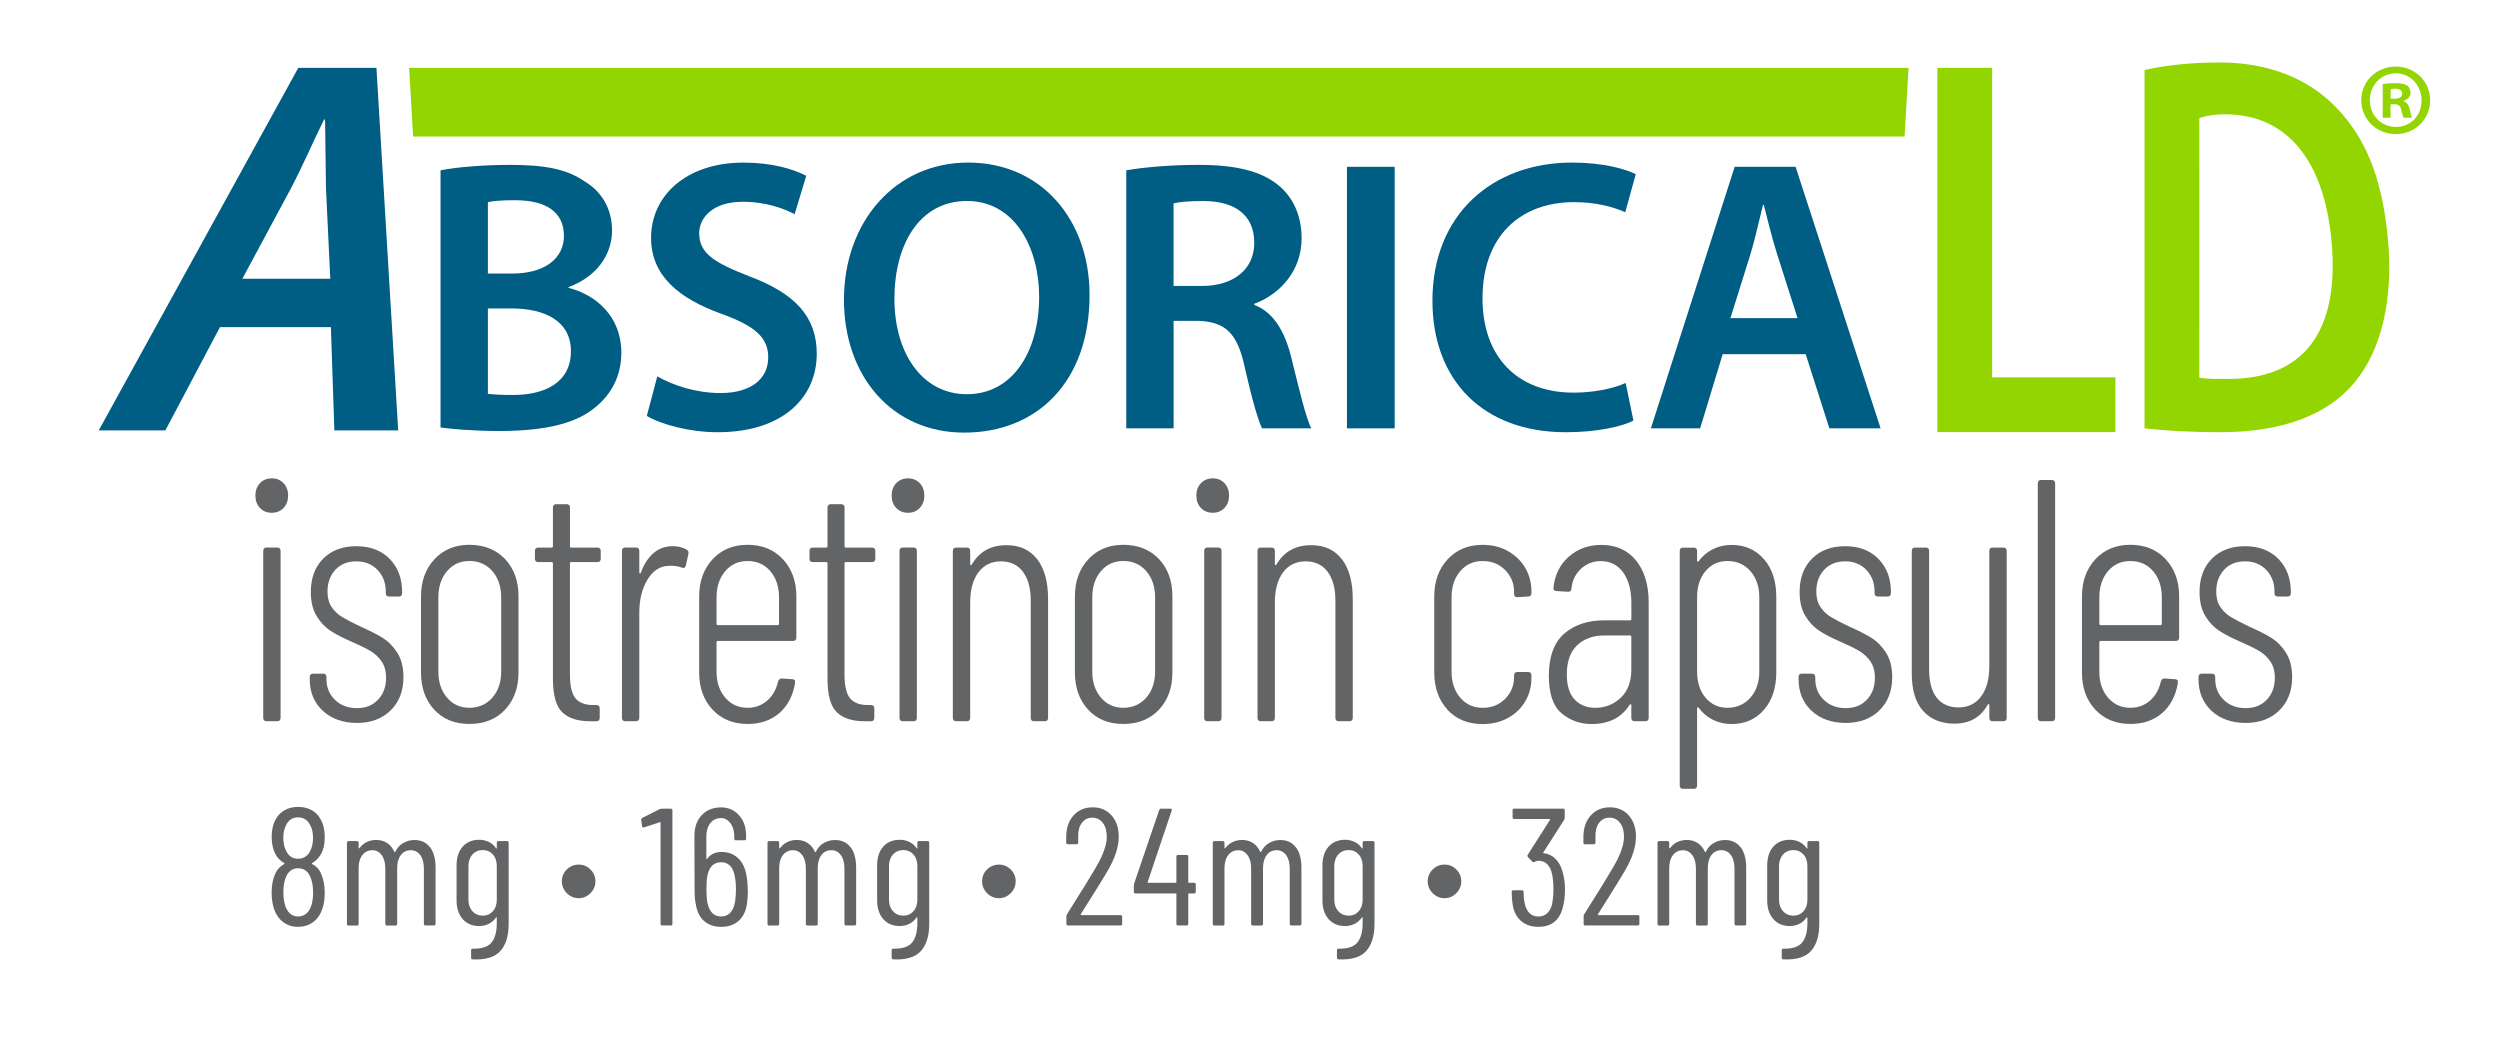 <?xml version="1.0" encoding="UTF-8"?>
<svg xmlns="http://www.w3.org/2000/svg" version="1.1" viewBox="0 0 716 302">
  <defs>
    <style>
      .cls-1 {
        fill: #93d500;
      }

      .cls-2 {
        fill: #005d84;
      }

      .cls-3 {
        fill: #636466;
      }
    </style>
  </defs>
  <!-- Generator: Adobe Illustrator 28.6.0, SVG Export Plug-In . SVG Version: 1.2.0 Build 709)  -->
  <g>
    <g id="Layer_1">
      <g>
        <path class="cls-3" d="M74.46,145.48c-.88-.92-1.31-2.1-1.31-3.55s.44-2.63,1.31-3.55c.87-.92,2-1.38,3.37-1.38s2.5.46,3.38,1.38c.87.92,1.31,2.11,1.31,3.55s-.44,2.63-1.31,3.55c-.88.92-2,1.38-3.38,1.38s-2.5-.46-3.37-1.38M75.39,205.57v-47.76c0-.66.31-.99.94-.99h3.09c.62,0,.94.33.94.99v47.76c0,.66-.31.99-.94.99h-3.09c-.62,0-.94-.33-.94-.99"/>
        <path class="cls-3" d="M92.41,203.55c-2.47-2.33-3.7-5.34-3.7-9.03v-.59c0-.66.31-.99.94-.99h2.91c.62,0,.94.33.94.99v.59c0,2.37.81,4.34,2.44,5.92,1.62,1.58,3.72,2.37,6.28,2.37s4.51-.8,6.05-2.42c1.53-1.61,2.3-3.7,2.3-6.27,0-1.91-.44-3.49-1.31-4.74-.87-1.25-1.97-2.25-3.28-3.01-1.31-.76-3.09-1.63-5.34-2.61-2.44-1.05-4.44-2.09-6-3.11-1.56-1.02-2.89-2.43-3.98-4.24-1.09-1.81-1.64-4.09-1.64-6.86,0-4.01,1.19-7.2,3.56-9.57,2.37-2.37,5.53-3.55,9.47-3.55s7.19,1.22,9.56,3.65c2.37,2.43,3.56,5.59,3.56,9.47v.3c0,.66-.31.99-.94.99h-2.81c-.63,0-.94-.33-.94-.99v-.49c0-2.43-.78-4.47-2.34-6.12-1.56-1.64-3.59-2.47-6.09-2.47s-4.5.81-6,2.42c-1.5,1.61-2.25,3.7-2.25,6.27,0,1.78.41,3.26,1.22,4.44.81,1.18,1.83,2.14,3.04,2.86,1.22.72,2.92,1.61,5.11,2.66,2.56,1.12,4.67,2.19,6.33,3.21,1.66,1.02,3.08,2.45,4.27,4.29,1.19,1.84,1.78,4.18,1.78,7.01,0,3.95-1.22,7.12-3.66,9.52-2.44,2.4-5.66,3.6-9.65,3.6s-7.33-1.17-9.8-3.5"/>
        <path class="cls-3" d="M124.37,203.25c-2.53-2.73-3.8-6.3-3.8-10.7v-21.71c0-4.34,1.28-7.89,3.84-10.66,2.56-2.76,5.9-4.15,10.03-4.15s7.65,1.37,10.22,4.09c2.56,2.73,3.84,6.3,3.84,10.71v21.71c0,4.41-1.28,7.98-3.84,10.7-2.56,2.73-5.97,4.1-10.22,4.1s-7.54-1.36-10.08-4.1M141.01,199.8c1.69-1.94,2.53-4.42,2.53-7.45v-21.22c0-3.09-.84-5.61-2.53-7.55-1.69-1.94-3.88-2.91-6.56-2.91s-4.77.97-6.42,2.91c-1.66,1.94-2.48,4.46-2.48,7.55v21.22c0,3.03.83,5.51,2.48,7.45,1.65,1.94,3.8,2.91,6.42,2.91s4.87-.97,6.56-2.91"/>
        <path class="cls-3" d="M171.1,160.97h-7.5c-.25,0-.37.13-.37.39v31.77c0,3.29.53,5.57,1.59,6.86,1.06,1.28,2.75,1.93,5.06,1.93h.94c.62,0,.94.33.94.99v2.66c0,.66-.31.99-.94.99h-1.87c-3.5,0-6.14-.85-7.92-2.57-1.78-1.71-2.67-4.9-2.67-9.57v-33.05c0-.26-.13-.39-.38-.39h-3.84c-.63,0-.94-.33-.94-.99v-2.17c0-.66.31-.99.94-.99h3.84c.25,0,.38-.13.38-.39v-11.05c0-.66.31-.99.94-.99h3c.62,0,.94.33.94.99v11.05c0,.27.12.39.37.39h7.5c.62,0,.94.33.94.99v2.17c0,.66-.31.99-.94.99"/>
        <path class="cls-3" d="M196.69,157.42c.44.26.59.69.47,1.28l-.75,3.35c-.19.59-.59.76-1.22.49-1-.39-2.22-.56-3.66-.49-2.5.07-4.53,1.38-6.09,3.95-1.56,2.57-2.34,5.72-2.34,9.47v30.09c0,.66-.31.99-.94.99h-3.09c-.62,0-.94-.33-.94-.99v-47.75c0-.66.31-.99.94-.99h3.09c.62,0,.94.33.94.99v6.12c0,.2.06.3.19.3s.22-.1.28-.3c.87-2.37,2.08-4.21,3.61-5.53,1.53-1.32,3.36-1.97,5.48-1.97,1.56,0,2.91.33,4.03.99"/>
        <path class="cls-3" d="M227.15,183.57h-21.56c-.25,0-.37.13-.37.39v8.39c0,3.03.83,5.51,2.48,7.45,1.65,1.94,3.8,2.91,6.42,2.91,2.19,0,4.06-.69,5.62-2.07,1.56-1.38,2.59-3.19,3.09-5.43.19-.59.53-.89,1.03-.89l3,.2c.25,0,.47.07.65.2.19.13.25.33.19.59v.39c-.62,3.62-2.12,6.46-4.5,8.53-2.38,2.07-5.41,3.11-9.09,3.11-4.12,0-7.47-1.36-10.03-4.09-2.56-2.73-3.84-6.27-3.84-10.61v-21.81c0-4.34,1.28-7.89,3.84-10.66,2.56-2.76,5.9-4.14,10.03-4.14s7.56,1.38,10.12,4.14c2.56,2.76,3.85,6.31,3.85,10.66v11.74c0,.66-.31.99-.94.99M207.7,163.59c-1.66,1.94-2.48,4.46-2.48,7.55v7.5c0,.26.12.39.37.39h17.15c.25,0,.37-.13.37-.39v-7.5c0-3.09-.83-5.61-2.48-7.55-1.66-1.94-3.83-2.91-6.52-2.91s-4.77.97-6.42,2.91"/>
        <path class="cls-3" d="M249.74,160.97h-7.5c-.25,0-.37.13-.37.39v31.77c0,3.29.53,5.57,1.59,6.86,1.06,1.28,2.75,1.93,5.06,1.93h.94c.62,0,.94.33.94.99v2.66c0,.66-.31.99-.94.99h-1.87c-3.5,0-6.14-.85-7.92-2.57-1.78-1.71-2.67-4.9-2.67-9.57v-33.05c0-.26-.13-.39-.38-.39h-3.84c-.63,0-.94-.33-.94-.99v-2.17c0-.66.31-.99.94-.99h3.84c.25,0,.38-.13.38-.39v-11.05c0-.66.31-.99.94-.99h3c.62,0,.94.33.94.99v11.05c0,.27.12.39.37.39h7.5c.62,0,.94.33.94.99v2.17c0,.66-.31.99-.94.99"/>
        <path class="cls-3" d="M256.68,145.48c-.88-.92-1.31-2.1-1.31-3.55s.44-2.63,1.31-3.55c.87-.92,2-1.38,3.37-1.38s2.5.46,3.37,1.38c.87.92,1.31,2.11,1.31,3.55s-.44,2.63-1.31,3.55c-.88.92-2,1.38-3.37,1.38s-2.5-.46-3.37-1.38M257.62,205.57v-47.76c0-.66.31-.99.94-.99h3.09c.63,0,.94.33.94.99v47.76c0,.66-.31.99-.94.99h-3.09c-.63,0-.94-.33-.94-.99"/>
        <path class="cls-3" d="M297.08,160.18c2.06,2.7,3.09,6.48,3.09,11.35v34.04c0,.66-.31.99-.94.99h-3.09c-.63,0-.94-.33-.94-.99v-33.55c0-3.55-.75-6.31-2.25-8.29-1.5-1.97-3.59-2.96-6.28-2.96s-4.91,1.05-6.47,3.16c-1.56,2.11-2.34,5-2.34,8.68v32.96c0,.66-.31.99-.94.99h-3.09c-.62,0-.94-.33-.94-.99v-47.75c0-.66.31-.99.94-.99h3.09c.62,0,.94.33.94.99v3.75c0,.2.05.3.14.3s.2-.06.33-.2c2.12-3.68,5.44-5.53,9.93-5.53,3.81,0,6.75,1.35,8.81,4.05"/>
        <path class="cls-3" d="M311.65,203.25c-2.53-2.73-3.8-6.3-3.8-10.7v-21.71c0-4.34,1.28-7.89,3.84-10.66,2.56-2.76,5.9-4.15,10.03-4.15s7.65,1.37,10.22,4.09c2.56,2.73,3.84,6.3,3.84,10.71v21.71c0,4.41-1.28,7.98-3.84,10.7-2.56,2.73-5.97,4.1-10.22,4.1s-7.55-1.36-10.08-4.1M328.29,199.8c1.69-1.94,2.53-4.42,2.53-7.45v-21.22c0-3.09-.84-5.61-2.53-7.55-1.69-1.94-3.88-2.91-6.56-2.91s-4.77.97-6.42,2.91c-1.66,1.94-2.48,4.46-2.48,7.55v21.22c0,3.03.83,5.51,2.48,7.45,1.65,1.94,3.8,2.91,6.42,2.91s4.87-.97,6.56-2.91"/>
        <path class="cls-3" d="M343.95,145.48c-.88-.92-1.31-2.1-1.31-3.55s.44-2.63,1.31-3.55c.87-.92,2-1.38,3.37-1.38s2.5.46,3.37,1.38c.87.92,1.31,2.11,1.31,3.55s-.44,2.63-1.31,3.55c-.88.92-2,1.38-3.37,1.38s-2.5-.46-3.37-1.38M344.88,205.57v-47.76c0-.66.31-.99.94-.99h3.09c.63,0,.94.33.94.99v47.76c0,.66-.31.99-.94.99h-3.09c-.63,0-.94-.33-.94-.99"/>
        <path class="cls-3" d="M384.34,160.18c2.06,2.7,3.09,6.48,3.09,11.35v34.04c0,.66-.31.99-.94.99h-3.09c-.63,0-.94-.33-.94-.99v-33.55c0-3.55-.75-6.31-2.25-8.29-1.5-1.97-3.59-2.96-6.28-2.96s-4.91,1.05-6.47,3.16c-1.56,2.11-2.34,5-2.34,8.68v32.96c0,.66-.31.99-.94.99h-3.09c-.62,0-.94-.33-.94-.99v-47.75c0-.66.31-.99.94-.99h3.09c.62,0,.94.33.94.99v3.75c0,.2.05.3.14.3s.2-.06.33-.2c2.12-3.68,5.44-5.53,9.93-5.53,3.81,0,6.75,1.35,8.81,4.05"/>
        <path class="cls-3" d="M414.57,203.25c-2.53-2.73-3.8-6.3-3.8-10.7v-21.71c0-4.34,1.28-7.9,3.84-10.66,2.56-2.76,5.9-4.14,10.03-4.14,2.75,0,5.19.61,7.31,1.83,2.12,1.22,3.76,2.83,4.92,4.83,1.15,2.01,1.73,4.19,1.73,6.56v.59c0,.66-.31.99-.94.99l-3.09.2c-.62,0-.94-.33-.94-.99v-.59c0-2.37-.84-4.42-2.53-6.17-1.69-1.74-3.84-2.61-6.47-2.61s-4.77.97-6.42,2.91c-1.66,1.94-2.48,4.46-2.48,7.55v21.22c0,3.03.83,5.51,2.48,7.45,1.65,1.94,3.8,2.91,6.42,2.91s4.78-.87,6.47-2.61c1.69-1.74,2.53-3.8,2.53-6.17v-.49c0-.66.31-.99.94-.99h3.09c.62,0,.94.33.94.99v.79c0,2.37-.58,4.56-1.73,6.56-1.16,2.01-2.8,3.6-4.92,4.79-2.12,1.18-4.56,1.78-7.31,1.78-4.19,0-7.55-1.36-10.08-4.09"/>
        <path class="cls-3" d="M468.57,160.53c2.41,2.99,3.61,6.99,3.61,11.99v33.05c0,.66-.31.99-.94.99h-3.09c-.63,0-.94-.33-.94-.99v-3.55c0-.2-.05-.31-.14-.34-.1-.03-.21.02-.33.15-2.31,3.68-5.94,5.53-10.87,5.53-3.31,0-6.19-1.02-8.62-3.06-2.44-2.04-3.66-5.62-3.66-10.75,0-5.46,1.45-9.47,4.36-12.04,2.91-2.57,6.76-3.85,11.58-3.85h7.31c.25,0,.38-.13.38-.39v-4.54c0-3.68-.78-6.61-2.34-8.78-1.56-2.17-3.72-3.25-6.47-3.25-2.13,0-3.98.72-5.58,2.17-1.59,1.45-2.52,3.32-2.76,5.62,0,.66-.31.99-.94.99l-3.37-.2c-.31,0-.55-.1-.7-.29-.16-.2-.21-.43-.14-.69.37-3.68,1.84-6.64,4.4-8.88,2.56-2.24,5.65-3.36,9.28-3.36,4.25,0,7.58,1.5,9.98,4.49M464.16,199.85c2.03-1.91,3.05-4.6,3.05-8.09v-9.37c0-.26-.13-.39-.38-.39h-7.31c-3.25,0-5.86.94-7.83,2.81-1.97,1.87-2.95,4.66-2.95,8.34,0,3.22.75,5.62,2.25,7.2,1.5,1.58,3.47,2.37,5.9,2.37,2.81,0,5.23-.95,7.27-2.86"/>
        <path class="cls-3" d="M505.21,160.14c2.34,2.73,3.52,6.3,3.52,10.71v21.71c0,4.41-1.17,7.98-3.52,10.71-2.34,2.73-5.45,4.09-9.32,4.09-1.88,0-3.63-.39-5.25-1.18-1.62-.79-3-1.94-4.12-3.45-.13-.13-.24-.18-.33-.15-.09.03-.14.11-.14.25v22.1c0,.66-.31.99-.94.99h-3.09c-.63,0-.94-.33-.94-.99v-67.09c0-.66.31-.99.94-.99h3.09c.62,0,.94.33.94.99v2.76c0,.13.06.21.19.25.12.03.22-.02.28-.15,1.12-1.51,2.5-2.66,4.12-3.45,1.62-.79,3.37-1.18,5.25-1.18,3.87,0,6.98,1.37,9.32,4.09M501.33,163.59c-1.69-1.94-3.88-2.91-6.56-2.91s-4.66.95-6.28,2.86c-1.63,1.91-2.44,4.41-2.44,7.5v21.31c0,3.09.81,5.59,2.44,7.5,1.62,1.91,3.72,2.86,6.28,2.86s4.87-.97,6.56-2.91c1.69-1.94,2.53-4.42,2.53-7.45v-21.31c0-3.02-.84-5.51-2.53-7.45"/>
        <path class="cls-3" d="M518.81,203.55c-2.47-2.33-3.7-5.34-3.7-9.03v-.59c0-.66.31-.99.94-.99h2.91c.62,0,.94.33.94.99v.59c0,2.37.81,4.34,2.44,5.92,1.62,1.58,3.72,2.37,6.28,2.37s4.51-.8,6.05-2.42c1.53-1.61,2.3-3.7,2.3-6.27,0-1.91-.44-3.49-1.31-4.74-.88-1.25-1.97-2.25-3.28-3.01-1.31-.76-3.09-1.63-5.34-2.61-2.44-1.05-4.44-2.09-6-3.11-1.56-1.02-2.89-2.43-3.99-4.24-1.09-1.81-1.64-4.09-1.64-6.86,0-4.01,1.19-7.2,3.56-9.57,2.37-2.37,5.53-3.55,9.47-3.55s7.19,1.22,9.56,3.65c2.37,2.43,3.56,5.59,3.56,9.47v.3c0,.66-.31.99-.94.99h-2.81c-.63,0-.94-.33-.94-.99v-.49c0-2.43-.78-4.47-2.34-6.12-1.56-1.64-3.59-2.47-6.09-2.47s-4.5.81-6,2.42c-1.5,1.61-2.25,3.7-2.25,6.27,0,1.78.41,3.26,1.22,4.44.81,1.18,1.83,2.14,3.04,2.86,1.22.72,2.92,1.61,5.11,2.66,2.56,1.12,4.67,2.19,6.33,3.21,1.66,1.02,3.08,2.45,4.26,4.29,1.19,1.84,1.78,4.18,1.78,7.01,0,3.95-1.22,7.12-3.66,9.52-2.44,2.4-5.66,3.6-9.65,3.6s-7.33-1.17-9.8-3.5"/>
        <path class="cls-3" d="M570.69,156.83h3.09c.62,0,.94.33.94.99v47.75c0,.66-.31.99-.94.99h-3.09c-.62,0-.94-.33-.94-.99v-3.55c0-.2-.05-.31-.14-.35-.09-.03-.2.02-.33.15-2,3.62-5.19,5.43-9.56,5.43-3.75,0-6.72-1.2-8.91-3.6-2.19-2.4-3.28-6-3.28-10.8v-35.03c0-.66.31-.99.94-.99h3.09c.62,0,.94.33.94.99v33.84c0,3.62.73,6.35,2.2,8.19,1.47,1.84,3.55,2.76,6.23,2.76s4.9-1.05,6.47-3.16c1.56-2.1,2.34-5,2.34-8.68v-32.96c0-.66.31-.99.94-.99"/>
        <path class="cls-3" d="M583.62,205.57v-67.1c0-.66.31-.99.94-.99h3.09c.63,0,.94.33.94.99v67.1c0,.66-.31.99-.94.99h-3.09c-.63,0-.94-.33-.94-.99"/>
        <path class="cls-3" d="M623.18,183.57h-21.56c-.25,0-.37.13-.37.39v8.39c0,3.03.83,5.51,2.48,7.45,1.65,1.94,3.8,2.91,6.42,2.91,2.19,0,4.06-.69,5.62-2.07,1.56-1.38,2.59-3.19,3.09-5.43.19-.59.53-.89,1.03-.89l3,.2c.25,0,.47.07.65.2.19.13.25.33.19.59v.39c-.62,3.62-2.12,6.46-4.5,8.53-2.38,2.07-5.41,3.11-9.09,3.11-4.12,0-7.47-1.36-10.03-4.09-2.56-2.73-3.84-6.27-3.84-10.61v-21.81c0-4.34,1.28-7.89,3.84-10.66,2.56-2.76,5.9-4.14,10.03-4.14s7.56,1.38,10.12,4.14c2.56,2.76,3.85,6.31,3.85,10.66v11.74c0,.66-.31.99-.94.99M603.73,163.59c-1.66,1.94-2.48,4.46-2.48,7.55v7.5c0,.26.12.39.37.39h17.15c.25,0,.37-.13.37-.39v-7.5c0-3.09-.83-5.61-2.48-7.55-1.66-1.94-3.83-2.91-6.52-2.91s-4.77.97-6.42,2.91"/>
        <path class="cls-3" d="M633.35,203.55c-2.47-2.33-3.7-5.34-3.7-9.03v-.59c0-.66.31-.99.94-.99h2.91c.62,0,.94.33.94.99v.59c0,2.37.81,4.34,2.44,5.92,1.62,1.58,3.72,2.37,6.28,2.37s4.51-.8,6.05-2.42c1.53-1.61,2.3-3.7,2.3-6.27,0-1.91-.44-3.49-1.31-4.74-.88-1.25-1.97-2.25-3.28-3.01-1.31-.76-3.09-1.63-5.34-2.61-2.44-1.05-4.44-2.09-6-3.11-1.56-1.02-2.89-2.43-3.99-4.24-1.09-1.81-1.64-4.09-1.64-6.86,0-4.01,1.19-7.2,3.56-9.57,2.37-2.37,5.53-3.55,9.47-3.55s7.19,1.22,9.56,3.65c2.37,2.43,3.56,5.59,3.56,9.47v.3c0,.66-.31.99-.94.99h-2.81c-.63,0-.94-.33-.94-.99v-.49c0-2.43-.78-4.47-2.34-6.12-1.56-1.64-3.59-2.47-6.09-2.47s-4.5.81-6,2.42c-1.5,1.61-2.25,3.7-2.25,6.27,0,1.78.41,3.26,1.22,4.44.81,1.18,1.83,2.14,3.04,2.86,1.22.72,2.92,1.61,5.11,2.66,2.56,1.12,4.67,2.19,6.33,3.21,1.66,1.02,3.08,2.45,4.26,4.29,1.19,1.84,1.78,4.18,1.78,7.01,0,3.95-1.22,7.12-3.66,9.52-2.44,2.4-5.66,3.6-9.65,3.6s-7.33-1.17-9.8-3.5"/>
        <path class="cls-2" d="M63,93.69l-15.64,29.58h-19.08L85.43,19.43h22.38l6.23,103.84h-18.28l-.99-29.58h-31.77ZM94.59,79.83l-1.23-25.88c-.1-5.55-.2-13.56-.26-19.72h-.3c-3.09,6.32-6.25,13.56-9.48,19.72l-13.91,25.88h25.17Z"/>
        <path class="cls-2" d="M126.17,48.78c4.34-.89,12.22-1.56,19.89-1.56,10.11,0,16.33,1.22,21.45,4.78,4.67,2.78,7.78,7.67,7.78,14,0,6.89-4.33,13.22-12.45,16.22v.22c7.89,2,15.11,8.22,15.11,18.56,0,6.67-2.89,11.89-7.22,15.44-5.33,4.67-14.11,7-27.78,7-7.56,0-13.33-.56-16.78-1V48.78ZM139.73,78.34h7c9.44,0,14.78-4.44,14.78-10.78,0-7-5.33-10.22-14-10.22-4,0-6.33.22-7.78.56v20.45ZM139.73,112.79c1.78.22,4.11.33,7.22.33,8.78,0,16.56-3.33,16.56-12.56,0-8.67-7.56-12.22-17-12.22h-6.78v24.45Z"/>
        <path class="cls-2" d="M188.24,107.79c4.44,2.56,11.11,4.78,18.11,4.78,8.78,0,13.67-4.11,13.67-10.22,0-5.67-3.78-9-13.33-12.44-12.34-4.44-20.22-11-20.22-21.78,0-12.22,10.22-21.56,26.44-21.56,8.11,0,14.11,1.78,18,3.78l-3.33,11c-2.67-1.44-7.89-3.56-14.89-3.56-8.67,0-12.44,4.67-12.44,9,0,5.78,4.34,8.45,14.33,12.33,13,4.89,19.34,11.45,19.34,22.22,0,12-9.11,22.45-28.45,22.45-7.89,0-16.11-2.22-20.22-4.67l3-11.33Z"/>
        <path class="cls-2" d="M312.05,84.45c0,25.11-15.22,39.45-35.89,39.45s-34.45-16.11-34.45-38.11,14.45-39.23,35.56-39.23,34.78,16.56,34.78,37.89M256.16,85.56c0,15.22,7.67,27.34,20.78,27.34s20.67-12.22,20.67-27.89c0-14.11-7-27.45-20.67-27.45s-20.78,12.56-20.78,28"/>
        <path class="cls-2" d="M322.55,48.78c5.11-.89,12.78-1.56,20.67-1.56,10.78,0,18.11,1.78,23.11,6,4.11,3.45,6.45,8.67,6.45,15,0,9.67-6.56,16.22-13.56,18.78v.33c5.33,2,8.56,7.22,10.45,14.45,2.33,9.33,4.33,18,5.89,20.89h-14.11c-1.11-2.22-2.89-8.33-5-17.67-2.11-9.78-5.66-12.89-13.44-13.11h-6.89v30.78h-13.56V48.78ZM336.11,81.9h8.11c9.22,0,15-4.89,15-12.33,0-8.22-5.78-12-14.67-12-4.33,0-7.11.33-8.45.67v23.67Z"/>
        <rect class="cls-2" x="385.77" y="47.78" width="13.67" height="74.9"/>
        <path class="cls-2" d="M467.82,120.46c-3.22,1.67-10.33,3.33-19.34,3.33-23.78,0-38.23-14.89-38.23-37.67,0-24.67,17.11-39.56,40-39.56,9,0,15.45,1.89,18.23,3.33l-3,10.89c-3.56-1.56-8.45-2.89-14.67-2.89-15.22,0-26.22,9.56-26.22,27.56,0,16.45,9.67,27,26.11,27,5.56,0,11.34-1.11,14.89-2.78l2.22,10.78Z"/>
        <path class="cls-2" d="M493.37,101.45l-6.45,21.22h-14.11l24-74.9h17.45l24.34,74.9h-14.67l-6.78-21.22h-23.78ZM514.82,91.12l-5.89-18.45c-1.44-4.56-2.67-9.67-3.78-14h-.22c-1.11,4.33-2.22,9.56-3.56,14l-5.78,18.45h19.22Z"/>
        <polygon class="cls-1" points="117.18 19.43 118.31 39.11 545.47 39.11 546.61 19.43 117.18 19.43"/>
        <path class="cls-1" d="M629.89,108.14c2.19.47,4.87.36,8.08.38,20.85.13,32.3-12.43,29.77-39.56-2.21-23.81-13.33-36.11-30.24-36.22-4.48-.03-6.61.77-7.61,1.08,0,1.13.04,74.31,0,74.31M614.2,20.06c6.07-1.39,13.34-2.17,21.54-2.17,14.16,0,25.43,4.75,33.17,12.71,8.08,8.3,13.12,19.21,14.91,37.01,1.9,18.57-2.08,33.01-9.48,41.94-7.85,9.48-21.14,14.23-38.3,14.23-9.43,0-16.09-.47-21.84-1.1V20.06Z"/>
        <polygon class="cls-1" points="554.87 19.43 570.55 19.43 570.55 108.07 605.86 108.07 605.86 123.75 554.87 123.75 554.87 19.43"/>
        <g>
          <path class="cls-3" d="M89.42,247.47c1.18.61,2.02,1.51,2.53,2.73.7,1.56,1.05,3.41,1.05,5.54,0,1.75-.22,3.27-.67,4.54-.54,1.62-1.42,2.89-2.63,3.8-1.21.91-2.66,1.36-4.35,1.36s-3.03-.45-4.23-1.34c-1.19-.89-2.08-2.15-2.65-3.78-.45-1.4-.67-2.95-.67-4.64,0-2.04.3-3.76.91-5.16.54-1.34,1.43-2.36,2.68-3.06.13-.09.13-.19,0-.29-1.05-.54-1.9-1.4-2.53-2.58-.7-1.34-1.05-2.96-1.05-4.88s.35-3.57,1.05-4.88c.61-1.18,1.46-2.09,2.58-2.75,1.12-.65,2.42-.98,3.92-.98s2.8.31,3.92.93c1.12.62,1.98,1.52,2.58,2.7.76,1.34,1.15,3.01,1.15,5.02s-.33,3.49-1,4.73c-.64,1.18-1.5,2.07-2.58,2.68-.16.09-.16.19,0,.29ZM81.15,240.02c0,1.43.25,2.63.76,3.58.7,1.56,1.85,2.34,3.44,2.34.86,0,1.6-.22,2.22-.67.62-.45,1.09-1.07,1.41-1.86.45-.96.67-2.1.67-3.44,0-1.53-.27-2.74-.81-3.63-.73-1.5-1.9-2.25-3.49-2.25s-2.79.8-3.49,2.39c-.48.96-.72,2.13-.72,3.54ZM89.66,255.55c0-1.66-.22-3.03-.67-4.11-.67-1.85-1.88-2.77-3.63-2.77-.86,0-1.6.25-2.22.76-.62.51-1.09,1.24-1.41,2.2-.38,1.05-.57,2.36-.57,3.92,0,1.31.14,2.47.43,3.49.29,1.08.76,1.93,1.41,2.53.65.61,1.44.91,2.37.91s1.78-.31,2.46-.93c.69-.62,1.17-1.51,1.46-2.65.26-1.02.38-2.13.38-3.35Z"/>
          <path class="cls-3" d="M123.17,242.64c1.05,1.4,1.58,3.35,1.58,5.83v16.11c0,.32-.16.48-.48.48h-2.39c-.32,0-.48-.16-.48-.48v-15.82c0-1.62-.34-2.91-1.03-3.85-.69-.94-1.59-1.41-2.7-1.41-1.21,0-2.17.46-2.87,1.39-.7.92-1.05,2.18-1.05,3.78v15.92c0,.32-.16.48-.48.48h-2.44c-.32,0-.48-.16-.48-.48v-15.82c0-1.62-.34-2.91-1.03-3.85-.69-.94-1.57-1.41-2.65-1.41-1.21,0-2.17.46-2.89,1.39-.72.92-1.07,2.18-1.07,3.78v15.92c0,.32-.16.48-.48.48h-2.39c-.32,0-.48-.16-.48-.48v-23.23c0-.32.16-.48.48-.48h2.39c.32,0,.48.16.48.48v1.48c0,.06.02.1.07.12.05.02.1,0,.17-.07.61-.8,1.32-1.39,2.15-1.77.83-.38,1.7-.57,2.63-.57,1.21,0,2.26.3,3.15.89.89.59,1.58,1.43,2.06,2.51.03.06.08.1.14.1s.11-.05.14-.14c.57-1.15,1.35-1.99,2.34-2.53s2.04-.81,3.15-.81c1.91,0,3.39.7,4.45,2.1Z"/>
          <path class="cls-3" d="M142.76,240.88h2.44c.32,0,.48.16.48.48v23.23c0,3.41-.79,6-2.37,7.77-1.58,1.77-4.21,2.57-7.91,2.41-.32-.03-.48-.21-.48-.53v-2.06c0-.32.16-.48.48-.48,2.55.06,4.33-.52,5.35-1.74,1.02-1.23,1.53-3.12,1.53-5.66v-1.43c0-.06-.02-.11-.07-.14-.05-.03-.1-.02-.17.05-.54.8-1.24,1.4-2.08,1.82-.84.41-1.74.62-2.7.62-2.01,0-3.59-.67-4.76-2.01-1.16-1.34-1.74-3.11-1.74-5.31v-10.08c0-2.23.58-4.01,1.74-5.33,1.16-1.32,2.75-1.98,4.76-1.98.96,0,1.86.2,2.7.6.84.4,1.54,1,2.08,1.79.06.09.12.14.17.12.05-.02.07-.07.07-.17v-1.48c0-.32.16-.48.48-.48ZM141.16,260.97c.75-.84,1.12-1.94,1.12-3.27v-9.65c0-1.37-.37-2.48-1.12-3.32-.75-.84-1.71-1.27-2.89-1.27s-2.2.42-2.96,1.27c-.76.84-1.15,1.95-1.15,3.32v9.65c0,1.34.38,2.43,1.15,3.27.76.84,1.75,1.27,2.96,1.27s2.14-.42,2.89-1.27Z"/>
          <path class="cls-3" d="M162.33,255.8c-.94-.96-1.42-2.09-1.42-3.39s.47-2.46,1.42-3.39c.94-.93,2.08-1.4,3.41-1.4s2.43.47,3.37,1.4c.94.93,1.42,2.06,1.42,3.39s-.47,2.43-1.42,3.39c-.94.96-2.07,1.44-3.37,1.44s-2.47-.48-3.41-1.44Z"/>
          <path class="cls-3" d="M189.52,231.6h2.58c.32,0,.48.16.48.48v32.5c0,.32-.16.48-.48.48h-2.44c-.32,0-.48-.16-.48-.48v-28.96c0-.06-.02-.11-.07-.14-.05-.03-.1-.03-.17,0l-4.49,1.48-.14.05c-.22,0-.37-.14-.43-.43l-.24-1.77v-.09c0-.16.11-.32.33-.48l4.92-2.49c.19-.09.4-.14.62-.14Z"/>
          <path class="cls-3" d="M214.18,254.88c0,1.37-.06,2.55-.19,3.54-.26,2.26-1.03,4-2.32,5.21-1.29,1.21-3,1.82-5.14,1.82-1.98,0-3.6-.56-4.88-1.67s-2.07-2.76-2.39-4.92c-.22-1.02-.33-2.28-.33-3.77l-.05-15.68c0-2.48.7-4.47,2.1-5.95,1.4-1.48,3.25-2.22,5.54-2.22,2.07,0,3.78.75,5.14,2.25,1.35,1.5,2.03,3.47,2.03,5.93v.76c0,.32-.16.48-.48.48h-2.44c-.32,0-.48-.16-.48-.48v-.67c0-1.53-.37-2.78-1.1-3.75-.73-.97-1.62-1.46-2.68-1.46-1.27,0-2.29.48-3.06,1.43s-1.15,2.21-1.15,3.78v6.4c0,.06.02.1.07.12.05.02.1,0,.17-.07.45-.64,1.02-1.12,1.72-1.46.7-.33,1.48-.5,2.34-.5,1.94,0,3.54.59,4.78,1.77,1.24,1.18,2.04,2.8,2.39,4.88.25,1.28.38,2.69.38,4.25ZM210.78,254.64c0-1.46-.14-2.84-.43-4.11-.26-1.18-.71-2.07-1.36-2.68-.65-.61-1.47-.91-2.46-.91-2.07,0-3.38,1.26-3.92,3.78-.19,1.02-.29,2.33-.29,3.92,0,1.5.08,2.74.24,3.73.54,2.74,1.86,4.11,3.97,4.11,1.08,0,1.97-.37,2.65-1.1.68-.73,1.14-1.82,1.36-3.25.16-1.27.24-2.44.24-3.49Z"/>
          <path class="cls-3" d="M243.62,242.64c1.05,1.4,1.58,3.35,1.58,5.83v16.11c0,.32-.16.48-.48.48h-2.39c-.32,0-.48-.16-.48-.48v-15.82c0-1.62-.34-2.91-1.03-3.85-.69-.94-1.59-1.41-2.7-1.41-1.21,0-2.17.46-2.87,1.39s-1.05,2.18-1.05,3.78v15.92c0,.32-.16.48-.48.48h-2.44c-.32,0-.48-.16-.48-.48v-15.82c0-1.62-.34-2.91-1.03-3.85-.69-.94-1.57-1.41-2.65-1.41-1.21,0-2.17.46-2.89,1.39-.72.92-1.07,2.18-1.07,3.78v15.92c0,.32-.16.48-.48.48h-2.39c-.32,0-.48-.16-.48-.48v-23.23c0-.32.16-.48.48-.48h2.39c.32,0,.48.16.48.48v1.48c0,.06.02.1.07.12.05.02.1,0,.17-.07.61-.8,1.32-1.39,2.15-1.77.83-.38,1.7-.57,2.63-.57,1.21,0,2.26.3,3.15.89.89.59,1.58,1.43,2.06,2.51.03.06.08.1.14.1s.11-.05.14-.14c.57-1.15,1.35-1.99,2.34-2.53s2.04-.81,3.15-.81c1.91,0,3.39.7,4.45,2.1Z"/>
          <path class="cls-3" d="M263.21,240.88h2.44c.32,0,.48.16.48.48v23.23c0,3.41-.79,6-2.37,7.77-1.58,1.77-4.21,2.57-7.91,2.41-.32-.03-.48-.21-.48-.53v-2.06c0-.32.16-.48.48-.48,2.55.06,4.33-.52,5.35-1.74,1.02-1.23,1.53-3.12,1.53-5.66v-1.43c0-.06-.02-.11-.07-.14-.05-.03-.1-.02-.17.05-.54.8-1.24,1.4-2.08,1.82-.84.41-1.74.62-2.7.62-2.01,0-3.59-.67-4.76-2.01-1.16-1.34-1.74-3.11-1.74-5.31v-10.08c0-2.23.58-4.01,1.74-5.33,1.16-1.32,2.75-1.98,4.76-1.98.96,0,1.86.2,2.7.6.84.4,1.54,1,2.08,1.79.06.09.12.14.17.12.05-.02.07-.07.07-.17v-1.48c0-.32.16-.48.48-.48ZM261.61,260.97c.75-.84,1.12-1.94,1.12-3.27v-9.65c0-1.37-.37-2.48-1.12-3.32-.75-.84-1.71-1.27-2.89-1.27s-2.2.42-2.96,1.27c-.76.84-1.15,1.95-1.15,3.32v9.65c0,1.34.38,2.43,1.15,3.27.76.84,1.75,1.27,2.96,1.27s2.14-.42,2.89-1.27Z"/>
          <path class="cls-3" d="M282.69,255.8c-.94-.96-1.42-2.09-1.42-3.39s.47-2.46,1.42-3.39c.94-.93,2.08-1.4,3.41-1.4s2.43.47,3.37,1.4c.94.93,1.42,2.06,1.42,3.39s-.47,2.43-1.42,3.39c-.94.96-2.07,1.44-3.37,1.44s-2.47-.48-3.41-1.44Z"/>
          <path class="cls-3" d="M309.54,262.02s.08.07.14.07h11.23c.32,0,.48.16.48.48v2.01c0,.32-.16.48-.48.48h-15.01c-.32,0-.48-.16-.48-.48v-2.15c0-.25.06-.46.19-.62.99-1.56,1.55-2.45,1.67-2.68,2.8-4.43,5.02-8.03,6.64-10.8,2.04-3.5,3.06-6.4,3.06-8.7,0-1.66-.38-2.98-1.15-3.97-.76-.99-1.77-1.48-3.01-1.48s-2.19.49-2.94,1.46c-.75.97-1.11,2.25-1.08,3.85v1.82c0,.32-.16.48-.48.48h-2.48c-.32,0-.48-.16-.48-.48v-1.91c.06-2.45.79-4.43,2.17-5.93,1.39-1.5,3.19-2.25,5.42-2.25s4.03.77,5.4,2.32c1.37,1.55,2.06,3.58,2.06,6.09,0,3-1.13,6.37-3.39,10.13-1.15,1.94-2.76,4.56-4.83,7.84l-2.68,4.25c-.03.06-.03.12,0,.17Z"/>
          <path class="cls-3" d="M342.47,253.3v2.1c0,.32-.16.48-.48.48h-1.48c-.13,0-.19.06-.19.19v8.51c0,.32-.16.48-.48.48h-2.44c-.32,0-.48-.16-.48-.48v-8.51c0-.13-.06-.19-.19-.19h-11.52c-.32,0-.48-.16-.48-.48v-1.82c0-.13.03-.32.1-.57l7.17-21.03c.1-.25.29-.38.57-.38h2.63c.35,0,.48.18.38.53l-6.88,20.46c-.03.06-.03.12,0,.17s.08.07.14.07h7.89c.13,0,.19-.06.19-.19v-7.31c0-.32.16-.48.48-.48h2.44c.32,0,.48.16.48.48v7.31c0,.13.06.19.19.19h1.48c.32,0,.48.16.48.48Z"/>
          <path class="cls-3" d="M371.15,242.64c1.05,1.4,1.58,3.35,1.58,5.83v16.11c0,.32-.16.48-.48.48h-2.39c-.32,0-.48-.16-.48-.48v-15.82c0-1.62-.34-2.91-1.03-3.85-.69-.94-1.59-1.41-2.7-1.41-1.21,0-2.17.46-2.87,1.39-.7.92-1.05,2.18-1.05,3.78v15.92c0,.32-.16.48-.48.48h-2.44c-.32,0-.48-.16-.48-.48v-15.82c0-1.62-.34-2.91-1.03-3.85-.69-.94-1.57-1.41-2.65-1.41-1.21,0-2.17.46-2.89,1.39-.72.92-1.07,2.18-1.07,3.78v15.92c0,.32-.16.48-.48.48h-2.39c-.32,0-.48-.16-.48-.48v-23.23c0-.32.16-.48.48-.48h2.39c.32,0,.48.16.48.48v1.48c0,.06.02.1.07.12.05.02.1,0,.17-.07.61-.8,1.32-1.39,2.15-1.77.83-.38,1.7-.57,2.63-.57,1.21,0,2.26.3,3.15.89.89.59,1.58,1.43,2.06,2.51.03.06.08.1.14.1s.11-.05.14-.14c.57-1.15,1.35-1.99,2.34-2.53s2.04-.81,3.15-.81c1.91,0,3.39.7,4.44,2.1Z"/>
          <path class="cls-3" d="M390.74,240.88h2.44c.32,0,.48.16.48.48v23.23c0,3.41-.79,6-2.37,7.77-1.58,1.77-4.21,2.57-7.91,2.41-.32-.03-.48-.21-.48-.53v-2.06c0-.32.16-.48.48-.48,2.55.06,4.33-.52,5.35-1.74,1.02-1.23,1.53-3.12,1.53-5.66v-1.43c0-.06-.02-.11-.07-.14s-.1-.02-.17.05c-.54.8-1.24,1.4-2.08,1.82-.84.41-1.74.62-2.7.62-2.01,0-3.59-.67-4.75-2.01-1.16-1.34-1.74-3.11-1.74-5.31v-10.08c0-2.23.58-4.01,1.74-5.33,1.16-1.32,2.75-1.98,4.75-1.98.96,0,1.86.2,2.7.6.84.4,1.54,1,2.08,1.79.06.09.12.14.17.12.05-.02.07-.07.07-.17v-1.48c0-.32.16-.48.48-.48ZM389.14,260.97c.75-.84,1.12-1.94,1.12-3.27v-9.65c0-1.37-.37-2.48-1.12-3.32-.75-.84-1.71-1.27-2.89-1.27s-2.2.42-2.96,1.27c-.76.84-1.15,1.95-1.15,3.32v9.65c0,1.34.38,2.43,1.15,3.27.76.84,1.75,1.27,2.96,1.27s2.14-.42,2.89-1.27Z"/>
          <path class="cls-3" d="M410.31,255.8c-.94-.96-1.42-2.09-1.42-3.39s.47-2.46,1.42-3.39c.94-.93,2.08-1.4,3.41-1.4s2.43.47,3.37,1.4c.94.93,1.42,2.06,1.42,3.39s-.47,2.43-1.42,3.39c-.94.96-2.07,1.44-3.37,1.44s-2.47-.48-3.41-1.44Z"/>
          <path class="cls-3" d="M448.2,254.93c0,1.69-.18,3.23-.53,4.64-.89,3.92-3.25,5.88-7.07,5.88-2.01,0-3.66-.56-4.95-1.67-1.29-1.12-2.1-2.66-2.41-4.64-.19-1.12-.29-2.34-.29-3.68,0-.32.16-.48.48-.48h2.44c.32,0,.48.16.48.48,0,1.15.1,2.18.29,3.11.54,2.61,1.86,3.92,3.97,3.92.99,0,1.82-.3,2.48-.91.67-.61,1.15-1.48,1.43-2.63.25-1.34.38-2.77.38-4.3,0-2.01-.19-3.68-.57-5.02-.32-1.02-.8-1.79-1.43-2.32s-1.4-.79-2.29-.79c-.29,0-.65.1-1.1.29-.29.16-.51.14-.67-.05l-1.24-1.29c-.16-.22-.18-.45-.05-.67l6.36-9.99s.03-.08,0-.14-.08-.1-.14-.1h-10.08c-.32,0-.48-.16-.48-.48v-2.01c0-.32.16-.48.48-.48h13.96c.32,0,.48.16.48.48v2.15c0,.16-.06.37-.19.62l-5.93,9.27c-.03.06-.04.12-.02.17s.06.07.12.07c1.27.13,2.38.64,3.32,1.55.94.91,1.62,2.09,2.03,3.56.51,1.63.76,3.44.76,5.45Z"/>
          <path class="cls-3" d="M457.67,262.02s.08.07.14.07h11.23c.32,0,.48.16.48.48v2.01c0,.32-.16.48-.48.48h-15.01c-.32,0-.48-.16-.48-.48v-2.15c0-.25.06-.46.19-.62.99-1.56,1.54-2.45,1.67-2.68,2.8-4.43,5.02-8.03,6.64-10.8,2.04-3.5,3.06-6.4,3.06-8.7,0-1.66-.38-2.98-1.15-3.97-.76-.99-1.77-1.48-3.01-1.48s-2.19.49-2.94,1.46c-.75.97-1.11,2.25-1.07,3.85v1.82c0,.32-.16.48-.48.48h-2.49c-.32,0-.48-.16-.48-.48v-1.91c.06-2.45.79-4.43,2.17-5.93,1.39-1.5,3.19-2.25,5.42-2.25s4.03.77,5.4,2.32c1.37,1.55,2.06,3.58,2.06,6.09,0,3-1.13,6.37-3.39,10.13-1.15,1.94-2.76,4.56-4.83,7.84l-2.68,4.25c-.03.06-.03.12,0,.17Z"/>
          <path class="cls-3" d="M498.53,242.64c1.05,1.4,1.58,3.35,1.58,5.83v16.11c0,.32-.16.48-.48.48h-2.39c-.32,0-.48-.16-.48-.48v-15.82c0-1.62-.34-2.91-1.03-3.85-.69-.94-1.59-1.41-2.7-1.41-1.21,0-2.17.46-2.87,1.39-.7.92-1.05,2.18-1.05,3.78v15.92c0,.32-.16.48-.48.48h-2.44c-.32,0-.48-.16-.48-.48v-15.82c0-1.62-.34-2.91-1.03-3.85-.69-.94-1.57-1.41-2.65-1.41-1.21,0-2.17.46-2.89,1.39-.72.92-1.08,2.18-1.08,3.78v15.92c0,.32-.16.48-.48.48h-2.39c-.32,0-.48-.16-.48-.48v-23.23c0-.32.16-.48.48-.48h2.39c.32,0,.48.16.48.48v1.48c0,.06.02.1.07.12.05.02.1,0,.17-.07.61-.8,1.32-1.39,2.15-1.77.83-.38,1.7-.57,2.63-.57,1.21,0,2.26.3,3.15.89.89.59,1.58,1.43,2.06,2.51.03.06.08.1.14.1s.11-.05.14-.14c.57-1.15,1.35-1.99,2.34-2.53.99-.54,2.04-.81,3.15-.81,1.91,0,3.39.7,4.44,2.1Z"/>
          <path class="cls-3" d="M518.12,240.88h2.44c.32,0,.48.16.48.48v23.23c0,3.41-.79,6-2.37,7.77-1.58,1.77-4.21,2.57-7.91,2.41-.32-.03-.48-.21-.48-.53v-2.06c0-.32.16-.48.48-.48,2.55.06,4.33-.52,5.35-1.74,1.02-1.23,1.53-3.12,1.53-5.66v-1.43c0-.06-.02-.11-.07-.14s-.1-.02-.17.05c-.54.8-1.24,1.4-2.08,1.82-.84.41-1.74.62-2.7.62-2.01,0-3.59-.67-4.75-2.01-1.16-1.34-1.74-3.11-1.74-5.31v-10.08c0-2.23.58-4.01,1.74-5.33,1.16-1.32,2.75-1.98,4.75-1.98.96,0,1.86.2,2.7.6.84.4,1.54,1,2.08,1.79.06.09.12.14.17.12.05-.02.07-.07.07-.17v-1.48c0-.32.16-.48.48-.48ZM516.52,260.97c.75-.84,1.12-1.94,1.12-3.27v-9.65c0-1.37-.37-2.48-1.12-3.32-.75-.84-1.71-1.27-2.89-1.27s-2.2.42-2.96,1.27-1.15,1.95-1.15,3.32v9.65c0,1.34.38,2.43,1.15,3.27s1.75,1.27,2.96,1.27,2.14-.42,2.89-1.27Z"/>
        </g>
        <path class="cls-1" d="M696,28.68c0,5.45-4.28,9.72-9.84,9.72s-9.9-4.28-9.9-9.72,4.39-9.61,9.9-9.61,9.84,4.28,9.84,9.61ZM678.72,28.68c0,4.28,3.16,7.67,7.5,7.67s7.32-3.4,7.32-7.62-3.1-7.73-7.38-7.73-7.44,3.46-7.44,7.67ZM684.64,33.72h-2.23v-9.61c.88-.18,2.11-.29,3.69-.29,1.82,0,2.64.29,3.34.7.53.41.94,1.17.94,2.11,0,1.05-.82,1.87-1.99,2.23v.12c.94.35,1.46,1.06,1.76,2.34.29,1.46.47,2.05.7,2.4h-2.4c-.29-.35-.47-1.23-.76-2.34-.18-1.06-.76-1.52-1.99-1.52h-1.05v3.87ZM684.69,28.27h1.05c1.23,0,2.23-.41,2.23-1.41,0-.88-.64-1.46-2.05-1.46-.59,0-1,.06-1.23.12v2.75Z"/>
      </g>
    </g>
  </g>
</svg>